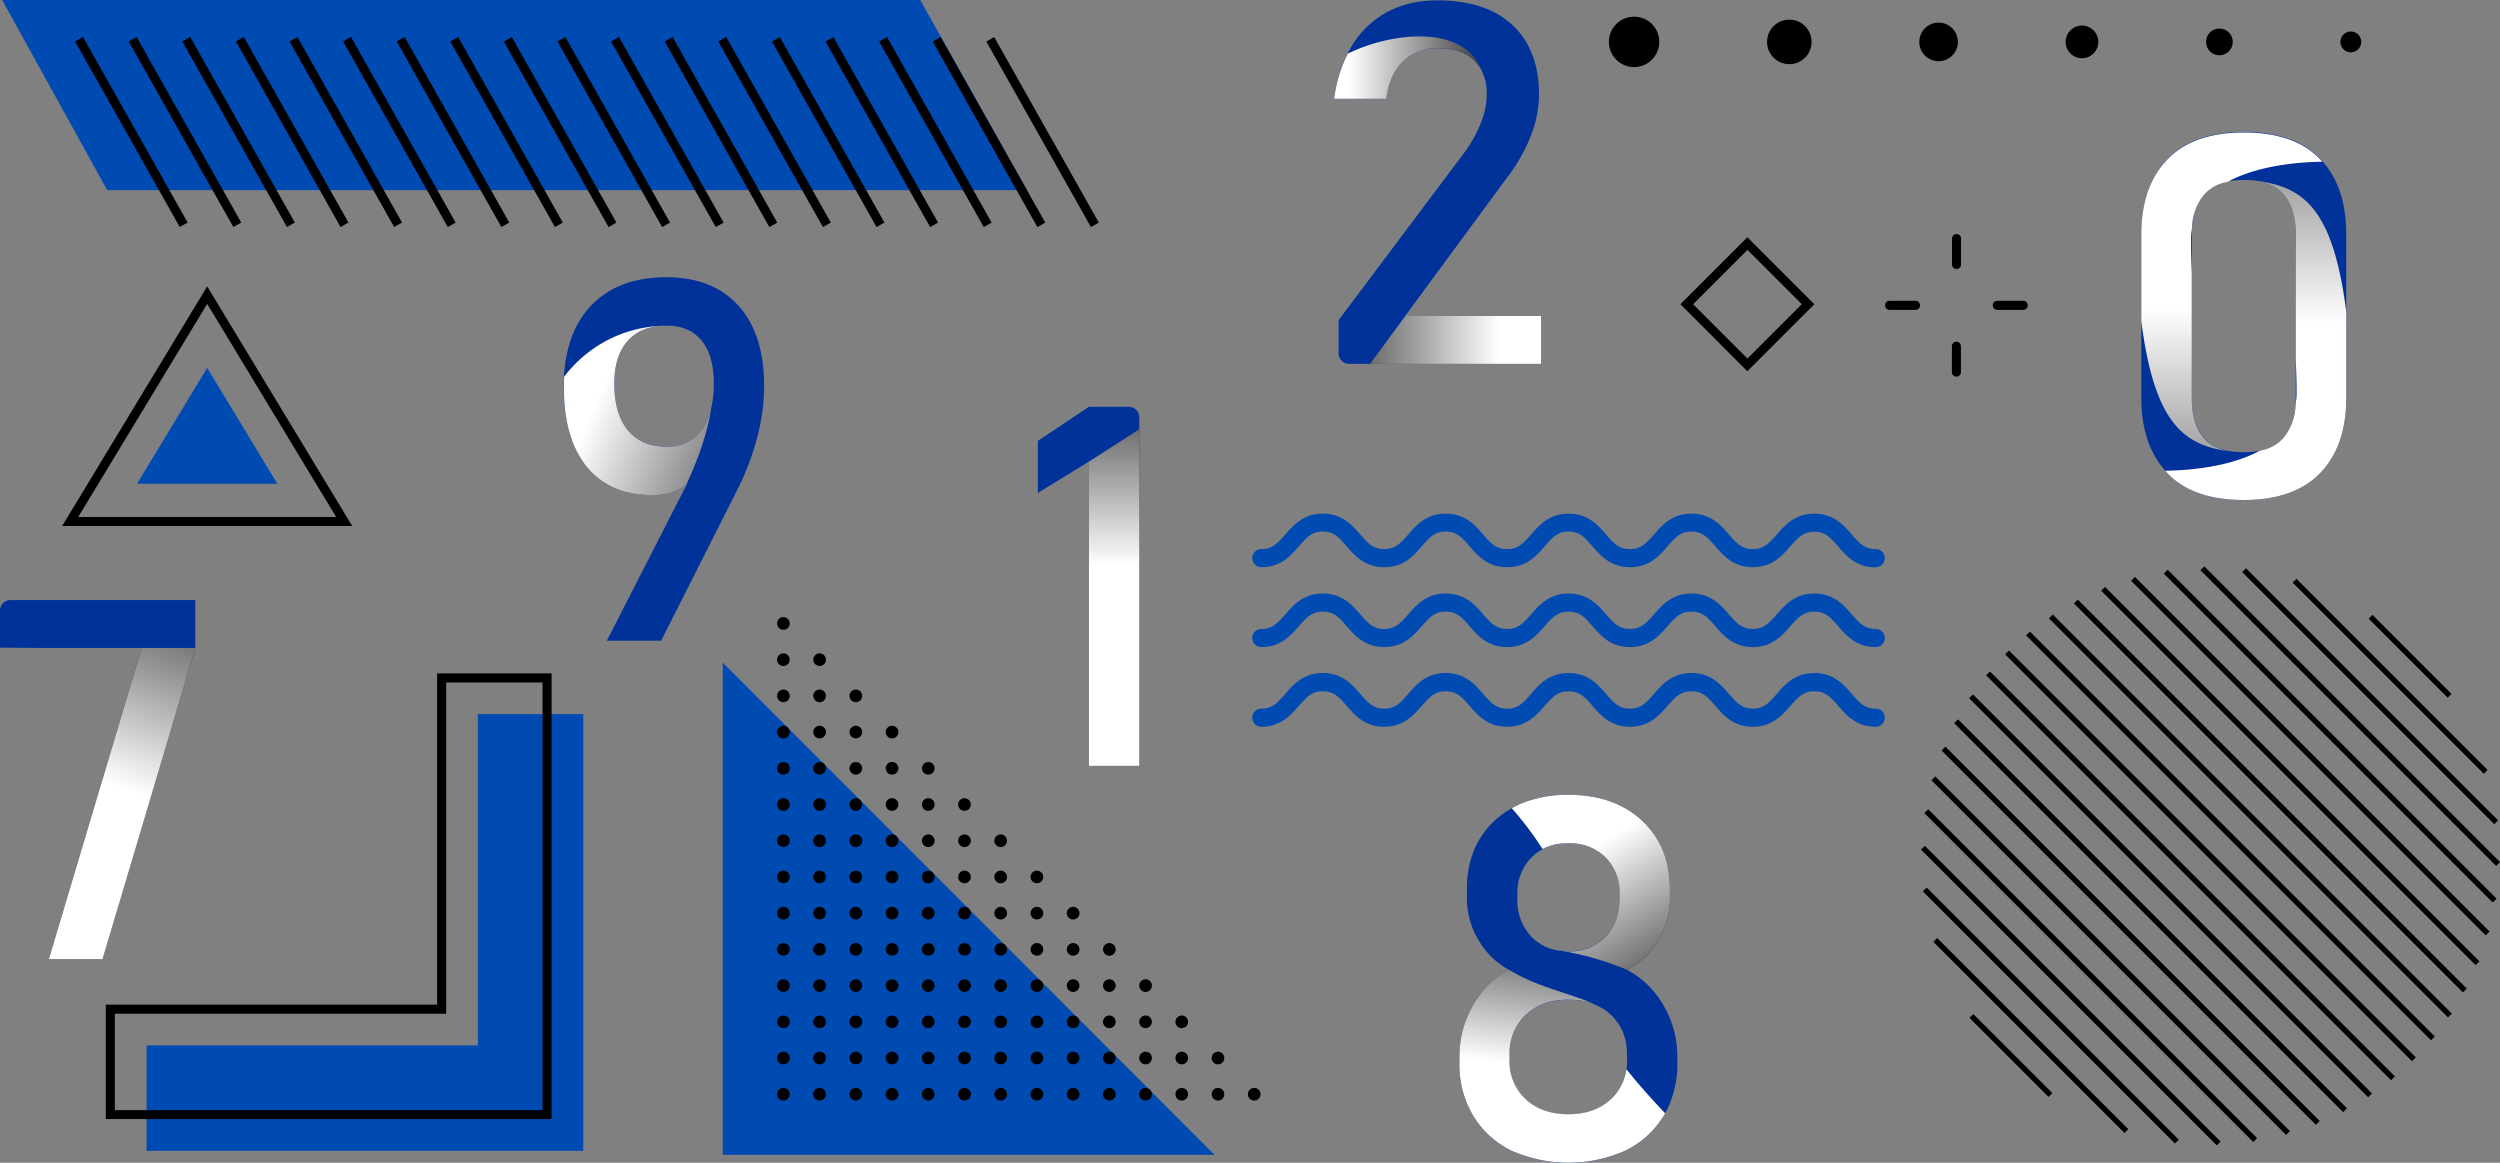 <svg xmlns="http://www.w3.org/2000/svg" xmlns:xlink="http://www.w3.org/1999/xlink" viewBox="0 0 690.32 321.06"><rect x="0" y="0" width="690.32" height="321.06" fill="#808080" stroke="none"/><defs><linearGradient id="linear-gradient" x1="307.65" y1="156.1" x2="307.65" y2="89.26" gradientUnits="userSpaceOnUse"><stop offset="0" stop-color="#fff"/><stop offset="1"/></linearGradient><linearGradient id="linear-gradient-2" x1="413.98" y1="93.86" x2="352.15" y2="93.86" xlink:href="#linear-gradient"/><linearGradient id="linear-gradient-3" x1="420.9" y1="18.68" x2="372.6" y2="18.68" gradientUnits="userSpaceOnUse"><stop offset="0"/><stop offset="1" stop-color="#fff"/></linearGradient><linearGradient id="linear-gradient-4" x1="-2640.02" y1="9167.62" x2="-2572.06" y2="9195.68" gradientTransform="rotate(180 -1203.075 4651.715)" xlink:href="#linear-gradient-3"/><linearGradient id="linear-gradient-5" x1="64.03" y1="140.66" x2="35.12" y2="218.16" xlink:href="#linear-gradient-3"/><linearGradient id="linear-gradient-6" x1="470" y1="288.15" x2="437.42" y2="235.61" xlink:href="#linear-gradient-3"/><linearGradient id="linear-gradient-7" x1="437.85" y1="240.19" x2="431.77" y2="295.33" xlink:href="#linear-gradient-3"/><linearGradient id="linear-gradient-8" x1="622.88" y1="-19.56" x2="622.88" y2="89.43" xlink:href="#linear-gradient-3"/><linearGradient id="linear-gradient-9" x1="-2928.92" y1="9179.38" x2="-2928.92" y2="9288.36" gradientTransform="rotate(180 -1156.33 4686.79)" xlink:href="#linear-gradient-3"/><style>.cls-2{fill:#004bb2}.cls-3{fill:#003299}</style></defs><g style="isolation:isolate"><g id="レイヤー_2" data-name="レイヤー 2"><g id="ベース"><path class="cls-2" d="M517.94 200.68c-5.38 0-8.15-3.21-10.37-5.79s-3.64-4-6.59-4-4.36 1.47-6.59 4-5 5.79-10.37 5.79-8.16-3.21-10.38-5.79-3.63-4-6.59-4-4.35 1.47-6.58 4-5 5.79-10.38 5.79-8.15-3.21-10.38-5.79-3.63-4-6.59-4-4.35 1.47-6.58 4-5 5.79-10.38 5.79-8.15-3.21-10.38-5.79-3.63-4-6.59-4-4.36 1.47-6.59 4-5 5.79-10.37 5.79-8.16-3.21-10.38-5.79-3.64-4-6.59-4-4.36 1.47-6.59 4-5 5.79-10.38 5.79a2.5 2.5 0 010-5c2.95 0 4.36-1.46 6.59-4.05s5-5.79 10.38-5.79 8.15 3.21 10.38 5.79 3.63 4.05 6.59 4.05 4.36-1.46 6.59-4.05 5-5.79 10.37-5.79 8.16 3.21 10.38 5.79 3.64 4.05 6.59 4.05 4.36-1.46 6.59-4.05 5-5.79 10.37-5.79 8.16 3.21 10.38 5.79 3.64 4.05 6.59 4.05 4.36-1.46 6.59-4.05 5-5.79 10.37-5.79 8.16 3.21 10.38 5.79 3.64 4.05 6.59 4.05 4.35-1.46 6.58-4.05 5-5.79 10.38-5.79 8.15 3.21 10.37 5.79 3.64 4.05 6.59 4.05a2.5 2.5 0 010 5zm0-22.01c-5.38 0-8.15-3.2-10.37-5.78s-3.64-4-6.59-4-4.36 1.46-6.59 4-5 5.78-10.37 5.78-8.16-3.2-10.38-5.78-3.63-4-6.59-4-4.35 1.46-6.58 4-5 5.78-10.38 5.78-8.15-3.2-10.38-5.78-3.63-4-6.59-4-4.35 1.46-6.58 4-5 5.78-10.38 5.78-8.15-3.2-10.38-5.78-3.63-4-6.59-4-4.36 1.46-6.59 4-5 5.78-10.37 5.78-8.16-3.2-10.38-5.78-3.64-4-6.59-4-4.36 1.46-6.59 4-5 5.78-10.38 5.78a2.5 2.5 0 010-5c2.95 0 4.36-1.46 6.59-4s5-5.78 10.38-5.78 8.15 3.21 10.38 5.78 3.63 4 6.59 4 4.36-1.46 6.59-4 5-5.78 10.37-5.78 8.16 3.21 10.38 5.78 3.64 4 6.59 4 4.36-1.46 6.59-4 5-5.78 10.37-5.78 8.16 3.21 10.38 5.78 3.64 4 6.59 4 4.36-1.46 6.59-4 5-5.78 10.37-5.78 8.16 3.21 10.38 5.78 3.64 4 6.59 4 4.35-1.46 6.58-4 5-5.78 10.38-5.78 8.15 3.21 10.37 5.78 3.64 4 6.59 4a2.5 2.5 0 010 5zm0-22c-5.38 0-8.15-3.21-10.37-5.78s-3.64-4.06-6.59-4.06-4.36 1.47-6.59 4-5 5.79-10.37 5.79-8.16-3.21-10.38-5.78-3.63-4.06-6.59-4.06-4.35 1.47-6.58 4.06-5 5.78-10.38 5.78-8.15-3.21-10.38-5.78-3.63-4.06-6.59-4.06-4.35 1.47-6.58 4.06-5 5.78-10.38 5.78-8.15-3.21-10.38-5.78-3.63-4.06-6.59-4.06-4.36 1.47-6.59 4.06-5 5.78-10.37 5.78-8.16-3.21-10.38-5.78-3.64-4.06-6.59-4.06-4.36 1.47-6.59 4.06-5 5.78-10.38 5.78a2.5 2.5 0 010-5c2.95 0 4.36-1.46 6.59-4s5-5.79 10.38-5.79 8.15 3.21 10.38 5.79 3.63 4 6.59 4 4.36-1.46 6.59-4 5-5.79 10.37-5.79 8.16 3.21 10.38 5.79 3.64 4 6.59 4 4.36-1.46 6.59-4 5-5.79 10.37-5.79 8.16 3.21 10.38 5.79 3.64 4 6.59 4 4.36-1.46 6.59-4 5-5.79 10.37-5.79 8.16 3.21 10.38 5.79 3.64 4 6.59 4 4.35-1.46 6.58-4 5-5.79 10.38-5.79 8.15 3.21 10.37 5.79 3.64 4 6.59 4a2.5 2.5 0 010 5z"/><path d="M97.26 145.25h-80.1l40.05-66.17zm-75.66-2.5h71.22L57.21 83.91z"/><path class="cls-2" d="M37.83 133.6l19.38-32.02 19.38 32.02H37.83z"/><path transform="rotate(-45 659.98 186.738)" d="M659.23 149.42h1.5v74.63h-1.5z"/><path transform="rotate(-45 648.953 197.755)" d="M648.21 140.01h1.5v115.48h-1.5z"/><path transform="rotate(-45 637.938 208.777)" d="M637.18 139.54h1.5v138.48h-1.5z"/><path transform="rotate(-45 626.912 219.795)" d="M626.16 143.85h1.5v151.89h-1.5z"/><path transform="rotate(-45 654.472 192.249)" d="M653.72 143.01h1.5v98.46h-1.5z"/><path transform="rotate(-45 643.446 203.266)" d="M642.69 139.04h1.5v128.44h-1.5z"/><path transform="rotate(-45 632.42 214.283)" d="M631.67 141.2h1.5v146.18h-1.5z"/><path transform="rotate(-45 621.4 225.318)" d="M620.65 147.4h1.5v155.82h-1.5z"/><path transform="rotate(-45 615.88 230.824)" d="M615.14 151.76h1.5v158.13h-1.5z"/><path transform="rotate(-45 610.373 236.335)" d="M609.63 156.89h1.5v158.89h-1.5z"/><path transform="rotate(-45 604.866 241.846)" d="M604.11 162.78h1.5v158.13h-1.5z"/><path transform="rotate(-45 599.359 247.357)" d="M598.6 169.44h1.5v155.82h-1.5z"/><path transform="rotate(-45 593.84 252.864)" d="M593.09 176.92h1.5v151.89h-1.5z"/><path transform="rotate(-45 588.332 258.375)" d="M587.58 185.29h1.5v146.18h-1.5z"/><path transform="rotate(-45 582.825 263.886)" d="M582.07 194.65h1.5v138.48h-1.5z"/><path transform="rotate(-45 577.3 269.404)" d="M576.56 205.18h1.5v128.44h-1.5z"/><path transform="rotate(-45 571.794 274.915)" d="M571.05 217.17h1.5v115.48h-1.5z"/><path transform="rotate(-45 566.286 280.426)" d="M565.54 231.19h1.5v98.46h-1.5z"/><path transform="rotate(-45 560.767 285.933)" d="M560.02 248.62h1.5v74.63h-1.5z"/><path transform="rotate(-45 665.491 181.214)" d="M664.74 165.79h1.5v30.85h-1.5z"/><path transform="rotate(-45 555.26 291.444)" d="M554.51 276.02h1.5v30.85h-1.5z"/><path class="cls-2" d="M161.06 288.67v-91.48h-29.12v91.48H40.47v29.12h120.59v-29.12z"/><path d="M120.7 185.94h31.61V309H29.21v-31.58h91.49zm29.11 2.5H123.2v91.48H31.71v26.62h118.1zm332.68-85.93L464 84l18.5-18.5L501 84zM467.52 84l15 15 15-15-15-15z"/><path class="cls-2" d="M335.38 318.9H199.57V182.96L335.38 318.9z"/><circle cx="216.32" cy="302.15" r="1.75"/><circle cx="226.32" cy="302.15" r="1.75"/><circle cx="236.32" cy="302.15" r="1.75"/><circle cx="246.32" cy="302.15" r="1.75"/><circle cx="256.32" cy="302.15" r="1.75"/><circle cx="266.32" cy="302.15" r="1.75"/><circle cx="276.32" cy="302.15" r="1.75"/><circle cx="286.32" cy="302.15" r="1.75"/><circle cx="296.32" cy="302.15" r="1.75"/><circle cx="306.32" cy="302.15" r="1.75"/><circle cx="316.32" cy="302.15" r="1.75"/><circle cx="326.32" cy="302.15" r="1.75"/><circle cx="336.32" cy="302.15" r="1.75"/><circle cx="346.32" cy="302.15" r="1.75"/><circle cx="216.32" cy="292.15" r="1.75"/><circle cx="226.32" cy="292.15" r="1.75"/><circle cx="236.32" cy="292.15" r="1.75"/><circle cx="246.32" cy="292.15" r="1.75"/><circle cx="256.32" cy="292.15" r="1.75"/><circle cx="266.32" cy="292.15" r="1.75"/><circle cx="276.32" cy="292.15" r="1.75"/><circle cx="286.32" cy="292.15" r="1.75"/><circle cx="296.32" cy="292.15" r="1.75"/><circle cx="306.32" cy="292.15" r="1.75"/><circle cx="316.32" cy="292.15" r="1.75"/><circle cx="326.32" cy="292.15" r="1.75"/><circle cx="336.32" cy="292.15" r="1.75"/><circle cx="216.32" cy="282.15" r="1.75"/><circle cx="226.32" cy="282.15" r="1.75"/><circle cx="236.32" cy="282.15" r="1.75"/><circle cx="246.32" cy="282.15" r="1.75"/><circle cx="256.32" cy="282.15" r="1.75"/><circle cx="266.32" cy="282.15" r="1.75"/><circle cx="276.32" cy="282.15" r="1.75"/><circle cx="286.32" cy="282.15" r="1.75"/><circle cx="296.32" cy="282.15" r="1.75"/><circle cx="306.32" cy="282.15" r="1.75"/><circle cx="316.32" cy="282.15" r="1.75"/><circle cx="326.32" cy="282.15" r="1.75"/><circle cx="216.32" cy="272.15" r="1.75"/><circle cx="226.32" cy="272.15" r="1.75"/><circle cx="236.32" cy="272.15" r="1.75"/><circle cx="246.32" cy="272.15" r="1.75"/><circle cx="256.32" cy="272.15" r="1.75"/><circle cx="266.32" cy="272.15" r="1.75"/><circle cx="276.32" cy="272.15" r="1.75"/><circle cx="286.32" cy="272.15" r="1.75"/><circle cx="296.32" cy="272.15" r="1.75"/><circle cx="306.32" cy="272.15" r="1.75"/><circle cx="316.32" cy="272.15" r="1.75"/><circle cx="216.32" cy="262.15" r="1.75"/><circle cx="226.32" cy="262.15" r="1.75"/><circle cx="236.32" cy="262.15" r="1.75"/><circle cx="246.32" cy="262.15" r="1.75"/><circle cx="256.32" cy="262.15" r="1.75"/><circle cx="266.32" cy="262.15" r="1.75"/><circle cx="276.32" cy="262.15" r="1.75"/><circle cx="286.32" cy="262.15" r="1.75"/><circle cx="296.32" cy="262.15" r="1.75"/><circle cx="306.32" cy="262.15" r="1.75"/><circle cx="216.32" cy="252.15" r="1.75"/><circle cx="226.32" cy="252.15" r="1.75"/><circle cx="236.32" cy="252.15" r="1.75"/><circle cx="246.32" cy="252.15" r="1.75"/><circle cx="256.32" cy="252.15" r="1.75"/><circle cx="266.32" cy="252.15" r="1.75"/><circle cx="276.32" cy="252.15" r="1.75"/><circle cx="286.32" cy="252.15" r="1.75"/><circle cx="296.32" cy="252.15" r="1.75"/><circle cx="216.32" cy="242.15" r="1.75"/><circle cx="226.32" cy="242.15" r="1.75"/><circle cx="236.32" cy="242.15" r="1.75"/><circle cx="246.32" cy="242.15" r="1.75"/><circle cx="256.32" cy="242.15" r="1.75"/><circle cx="266.32" cy="242.15" r="1.75"/><circle cx="276.32" cy="242.15" r="1.75"/><circle cx="286.32" cy="242.15" r="1.75"/><circle cx="216.32" cy="232.15" r="1.75"/><circle cx="226.32" cy="232.15" r="1.75"/><circle cx="236.32" cy="232.15" r="1.75"/><circle cx="246.32" cy="232.15" r="1.75"/><circle cx="256.32" cy="232.15" r="1.75"/><circle cx="266.32" cy="232.15" r="1.75"/><circle cx="276.32" cy="232.15" r="1.75"/><circle cx="216.32" cy="222.15" r="1.75"/><circle cx="226.32" cy="222.15" r="1.75"/><circle cx="236.32" cy="222.15" r="1.75"/><circle cx="246.32" cy="222.15" r="1.75"/><circle cx="256.32" cy="222.15" r="1.75"/><circle cx="266.32" cy="222.15" r="1.75"/><circle cx="216.32" cy="212.15" r="1.75"/><circle cx="226.32" cy="212.15" r="1.75"/><circle cx="236.32" cy="212.15" r="1.75"/><circle cx="246.32" cy="212.15" r="1.75"/><circle cx="256.32" cy="212.15" r="1.75"/><circle cx="216.32" cy="202.15" r="1.75"/><circle cx="226.32" cy="202.15" r="1.75"/><circle cx="236.32" cy="202.15" r="1.75"/><circle cx="246.32" cy="202.15" r="1.75"/><circle cx="216.32" cy="192.15" r="1.75"/><circle cx="226.32" cy="192.15" r="1.75"/><circle cx="236.32" cy="192.15" r="1.75"/><circle cx="216.32" cy="182.15" r="1.75"/><circle cx="226.32" cy="182.15" r="1.75"/><circle cx="216.32" cy="172.15" r="1.75"/><path class="cls-2" d="M283.6 52.5h-254L.6 0h253.5l29.5 52.5z"/><path transform="rotate(-29.42 36.275 36.457)" d="M35.03 7.04h2.5v58.82h-2.5z"/><path transform="rotate(-29.42 51.076 36.454)" d="M49.83 7.04h2.5v58.82h-2.5z"/><path transform="rotate(-29.42 65.877 36.452)" d="M64.63 7.04h2.5v58.82h-2.5z"/><path transform="rotate(-29.42 80.678 36.449)" d="M79.43 7.04h2.5v58.82h-2.5z"/><path transform="rotate(-29.42 95.479 36.446)" d="M94.23 7.04h2.5v58.82h-2.5z"/><path transform="rotate(-29.42 110.28 36.444)" d="M109.03 7.04h2.5v58.82h-2.5z"/><path transform="rotate(-29.42 125.08 36.441)" d="M123.83 7.04h2.5v58.82h-2.5z"/><path transform="rotate(-29.42 139.896 36.462)" d="M138.63 7.04h2.5v58.82h-2.5z"/><path transform="rotate(-29.42 154.697 36.46)" d="M153.43 7.04h2.5v58.82h-2.5z"/><path transform="rotate(-29.42 169.498 36.457)" d="M168.23 7.04h2.5v58.82h-2.5z"/><path transform="rotate(-29.42 184.299 36.454)" d="M183.03 7.04h2.5v58.82h-2.5z"/><path transform="rotate(-29.42 199.1 36.452)" d="M197.83 7.04h2.5v58.82h-2.5z"/><path transform="rotate(-29.42 213.9 36.45)" d="M212.63 7.04h2.5v58.82h-2.5z"/><path transform="rotate(-29.42 228.701 36.446)" d="M227.43 7.04h2.5v58.82h-2.5z"/><path transform="rotate(-29.42 243.502 36.444)" d="M242.23 7.04h2.5v58.82h-2.5z"/><path transform="rotate(-29.42 258.303 36.441)" d="M257.03 7.04h2.5v58.82h-2.5z"/><path transform="rotate(-29.42 273.104 36.439)" d="M271.83 7.04h2.5v58.82h-2.5z"/><path transform="rotate(-29.42 287.9 36.455)" d="M286.63 7.04h2.5v58.82h-2.5z"/><path class="cls-3" d="M311.69 112.32h-11l-14.11 9.42v14.37l14.11-8.66v84h13.9v-96.22a2.9 2.9 0 00-2.9-2.91z"/><path style="mix-blend-mode:multiply" fill="url(#linear-gradient)" d="M314.6 118.53v92.94h-13.91v-84.02l13.91-8.92z"/><path class="cls-3" d="M388 87.26l28.72-39a46.42 46.42 0 006.09-11 31.71 31.71 0 002.16-11v-.06q0-12.42-7.29-19.24T397 .1c-7.87 0-14.28 2.36-19.3 7.08a25.66 25.66 0 00-5.56 7.64 37.86 37.86 0 00-3.76 12.42v.05h14.37v-.05c.55-4.46 2.1-7.9 4.6-10.29a13.61 13.61 0 019.8-3.62q6.42 0 9.88 3.32a9.85 9.85 0 011.97 2.57 14 14 0 011.52 6.78v.15a21.19 21.19 0 01-1.69 8 37.41 37.41 0 01-4.64 8.19L369.62 88.4v9.15a2.91 2.91 0 002.91 2.92h53V87.26z"/><path style="mix-blend-mode:multiply" fill="url(#linear-gradient-2)" d="M425.53 87.26v13.21h-47.22l9.73-13.21h37.49z"/><path d="M409 19.22a9.85 9.85 0 00-1.93-2.57q-3.45-3.31-9.88-3.32a13.61 13.61 0 00-9.8 3.62c-2.5 2.39-4.05 5.83-4.6 10.29v.05H368.4v-.05a37.86 37.86 0 013.76-12.42c12.33-6.07 32-8.02 36.84 4.4z" style="mix-blend-mode:multiply" fill="url(#linear-gradient-3)"/><path class="cls-3" d="M162.11 128.93q6.44 7.74 18.08 7.76c3.85 0 6.94-.9 9.3-2.74a.15.15 0 00.11-.09l-1.69 3.3c-.17.32-.32.58-.43.81l-19.92 38.95h15l21.54-42.68a73.52 73.52 0 005.1-13.93 55.68 55.68 0 001.8-13.56v-.09q0-14.39-7.08-22.24t-19.86-7.87q-13.5 0-21 8-6.65 7.13-7.34 19.47c-.06 1-.09 2-.09 3v.09c.07 9.38 2.23 16.66 6.48 21.82zM193.68 94q3.42 4.11 3.42 11.81v.06a30 30 0 01-.79 7.2 16.26 16.26 0 01-2.63 5.71 11.31 11.31 0 01-9.59 4.55c-4.66 0-8.22-1.52-10.72-4.52s-3.74-7.32-3.74-12.86v-.08c0-5.08 1.23-9 3.74-11.78s6.06-4.17 10.72-4.17c4.11-.02 7.32 1.35 9.59 4.08z"/><path d="M155.7 107.1v-.1c0-1.05 0-2 .09-3a35.66 35.66 0 0128.3-14.08c-4.66 0-8.22 1.4-10.72 4.17s-3.74 6.7-3.74 11.78v.08c0 5.54 1.23 9.83 3.74 12.86s6.06 4.52 10.72 4.52a11.31 11.31 0 009.59-4.55 16.26 16.26 0 002.63-5.71v.17c-1.26 7.84-4.55 15.8-6.85 20.73-2.36 1.84-5.45 2.74-9.3 2.74q-11.64 0-18.08-7.76c-4.22-5.18-6.38-12.46-6.38-21.85z" style="mix-blend-mode:multiply" fill="url(#linear-gradient-4)"/><path class="cls-3" d="M2.92 165.69A2.9 2.9 0 000 168.6v10.24l13.91.08h25.24L13.5 264.83h14.81l25.62-85.91v-13.23z"/><path style="mix-blend-mode:multiply" fill="url(#linear-gradient-5)" d="M53.93 178.92l-25.62 85.91H13.5l25.65-85.91h14.78z"/><path class="cls-3" d="M459.39 277.71a25.35 25.35 0 00-10.09-9.91 21.39 21.39 0 008.57-8.16 22 22 0 003.24-11.55v-2.56c0-7.85-2.57-14.14-7.67-18.92s-11.9-7.15-20.35-7.15a33.85 33.85 0 00-9.71 1.29 24.38 24.38 0 00-5.91 2.42 23.82 23.82 0 00-4.76 3.44c-5.1 4.78-7.66 11.07-7.66 18.92v2.56a22.41 22.41 0 003.17 11.43 21.75 21.75 0 008.43 8.28 24.93 24.93 0 00-9.91 9.91 27.74 27.74 0 00-3.73 14v1.84a27.49 27.49 0 003.76 14.55 25.19 25.19 0 0010.49 9.62 38.69 38.69 0 0031.63 0 25.36 25.36 0 0010.53-9.62c.14-.24.26-.44.37-.67a28.07 28.07 0 003.36-13.88v-1.84a27.56 27.56 0 00-3.76-14zm-27.29-44.87h1a13.82 13.82 0 0110.23 3.87 13.64 13.64 0 013.88 10.18V248c0 4.41-1.28 8-3.88 10.64a2.63 2.63 0 01-.52.47 13.23 13.23 0 01-9 3.53h-.06a4.36 4.36 0 01-.64 0c-.49 0-1 0-1.49-.06a.36.36 0 01-.17 0 13 13 0 01-8.57-3.91 14.42 14.42 0 01-3.88-10.49V247a13.77 13.77 0 013.91-10.26 12.13 12.13 0 013.09-2.27 14.74 14.74 0 016.1-1.63zm17.2 59.65a17.7 17.7 0 01-.2 2.77 13.81 13.81 0 01-1.75 5.13 12.85 12.85 0 01-2.51 3.15c-3 2.77-6.88 4.17-11.75 4.17s-8.8-1.37-11.78-4.14a14.17 14.17 0 01-4.46-10.93v-1.23a14.62 14.62 0 014.46-11.16 3.55 3.55 0 01.41-.32c2.92-2.6 6.71-3.85 11.37-3.85.9 0 1.81.06 2.65.14a18.85 18.85 0 014.58 1.14c.47.2.93.44 1.4.67a13.13 13.13 0 013.09 2.19 14.1 14.1 0 014.37 9.27c0 .4.06.78.06 1.19a4.64 4.64 0 010 .64z"/><path d="M461.11 245.53v2.56a22 22 0 01-3.24 11.55 21.39 21.39 0 01-8.57 8.16 82.27 82.27 0 00-17.7-5.16c.47 0 1 .06 1.49.06a4.36 4.36 0 00.64 0h.06a13.23 13.23 0 009-3.53 2.63 2.63 0 00.52-.47c2.6-2.68 3.88-6.23 3.88-10.64v-1.16a13.64 13.64 0 00-3.88-10.18 13.82 13.82 0 00-10.23-3.87h-1a14.74 14.74 0 00-6.15 1.58 91.16 91.16 0 00-8.48-11.25 24.38 24.38 0 015.91-2.42 33.85 33.85 0 019.71-1.29c8.45 0 15.25 2.39 20.35 7.15s7.69 11.06 7.69 18.91z" style="mix-blend-mode:multiply" fill="url(#linear-gradient-6)"/><path d="M459.79 307.39c-.11.23-.23.43-.37.67a25.36 25.36 0 01-10.53 9.62 38.69 38.69 0 01-31.63 0 25.19 25.19 0 01-10.49-9.62 27.49 27.49 0 01-3.77-14.55v-1.84a27.74 27.74 0 013.73-14 24.93 24.93 0 019.91-9.91c8.22 5 16.44 6.27 23.67 9.56a18.85 18.85 0 00-4.58-1.14c-.84-.08-1.75-.14-2.65-.14-4.66 0-8.45 1.25-11.37 3.85a3.55 3.55 0 00-.41.32 14.62 14.62 0 00-4.46 11.16v1.23a14.17 14.17 0 004.46 10.93c3 2.77 6.91 4.14 11.78 4.14s8.78-1.4 11.75-4.17a12.85 12.85 0 002.51-3.15 13.81 13.81 0 001.75-5.13c3.44 4.35 7.29 8.61 10.7 12.17z" style="mix-blend-mode:multiply" fill="url(#linear-gradient-7)"/><path class="cls-3" d="M640.75 43.93q-7.12-7.49-21.17-7.47T598.42 44q-7.12 7.51-7.14 20.67v45.23c0 8.39 2.18 15.1 6.61 20.08a4.11 4.11 0 00.44.53q7 7.56 21.25 7.55c9.3 0 16.36-2.48 21.14-7.49s7.14-11.9 7.14-20.67V64.63q0-13.21-7.11-20.7zm-6.88 67.95a15.21 15.21 0 01-3.3 9 11 11 0 01-6.53 3.56 21.16 21.16 0 01-4.46.43c-5.1 0-8.77-1.34-11-4s-3.38-6.33-3.38-11V64.63c0-4.7 1.14-8.34 3.38-11s5.92-3.93 11-3.93c.79 0 1.55 0 2.25.09a.8.8 0 01.26 0 11.13 11.13 0 011.16.14 13.74 13.74 0 014.9 1.69 8.21 8.21 0 012.19 1.81 1.93 1.93 0 01.2.17c2.28 2.66 3.38 6.3 3.38 11v45.3c0 .58 0 1.14-.05 1.69a.46.46 0 010 .29z"/><path d="M647.86 86v23.9c0 8.77-2.36 15.68-7.14 20.67s-11.84 7.49-21.14 7.49q-14.21 0-21.25-7.55a4.11 4.11 0 01-.44-.53c6.45-.08 17.84-1 26.15-5.56a11 11 0 006.53-3.56 15.21 15.21 0 003.3-9 .46.46 0 000-.29 16.52 16.52 0 00.29-3.21c0-3-.09-6.06-.24-9V64.63c0-4.7-1.1-8.34-3.38-11a1.93 1.93 0 00-.2-.17 8.21 8.21 0 00-2.19-1.81 13.74 13.74 0 00-4.9-1.69c12.89 1.69 20.97 7.73 24.61 36.04z" style="mix-blend-mode:multiply" fill="url(#linear-gradient-8)"/><path d="M591.27 88.68V64.75c0-8.77 2.37-15.68 7.15-20.67s11.83-7.49 21.13-7.49q14.22 0 21.25 7.55a3.38 3.38 0 01.44.52c-6.44.09-17.84 1-26.15 5.57a11 11 0 00-6.53 3.56 15.2 15.2 0 00-3.29 9 .45.45 0 000 .29 15.78 15.78 0 00-.29 3.21c0 3 .08 6.06.23 9V110c0 4.7 1.11 8.34 3.38 11a1.3 1.3 0 00.21.18A8.32 8.32 0 00611 123a13.81 13.81 0 004.9 1.69C603 123 594.92 117 591.27 88.68z" style="mix-blend-mode:multiply" fill="url(#linear-gradient-9)"/><circle cx="451.21" cy="11.57" r="6.96" transform="rotate(-45 451.21 11.563)"/><circle cx="494.08" cy="11.57" r="6.15"/><circle cx="535.3" cy="11.57" r="5.33"/><circle cx="574.89" cy="11.57" r="4.51"/><circle cx="612.84" cy="11.57" r="3.69"/><path d="M652 11.57a2.87 2.87 0 11-2.86-2.87 2.87 2.87 0 012.86 2.87zM540.22 104a1.25 1.25 0 01-1.25-1.25v-7.14a1.25 1.25 0 012.5 0v7.14a1.25 1.25 0 01-1.25 1.25zm0-29.73A1.25 1.25 0 01539 73v-7.13a1.25 1.25 0 012.5 0V73a1.25 1.25 0 01-1.28 1.27zm-11.29 11.29h-7.15a1.25 1.25 0 010-2.5h7.15a1.25 1.25 0 010 2.5zm29.74 0h-7.15a1.25 1.25 0 010-2.5h7.15a1.25 1.25 0 010 2.5z"/></g></g></g></svg>